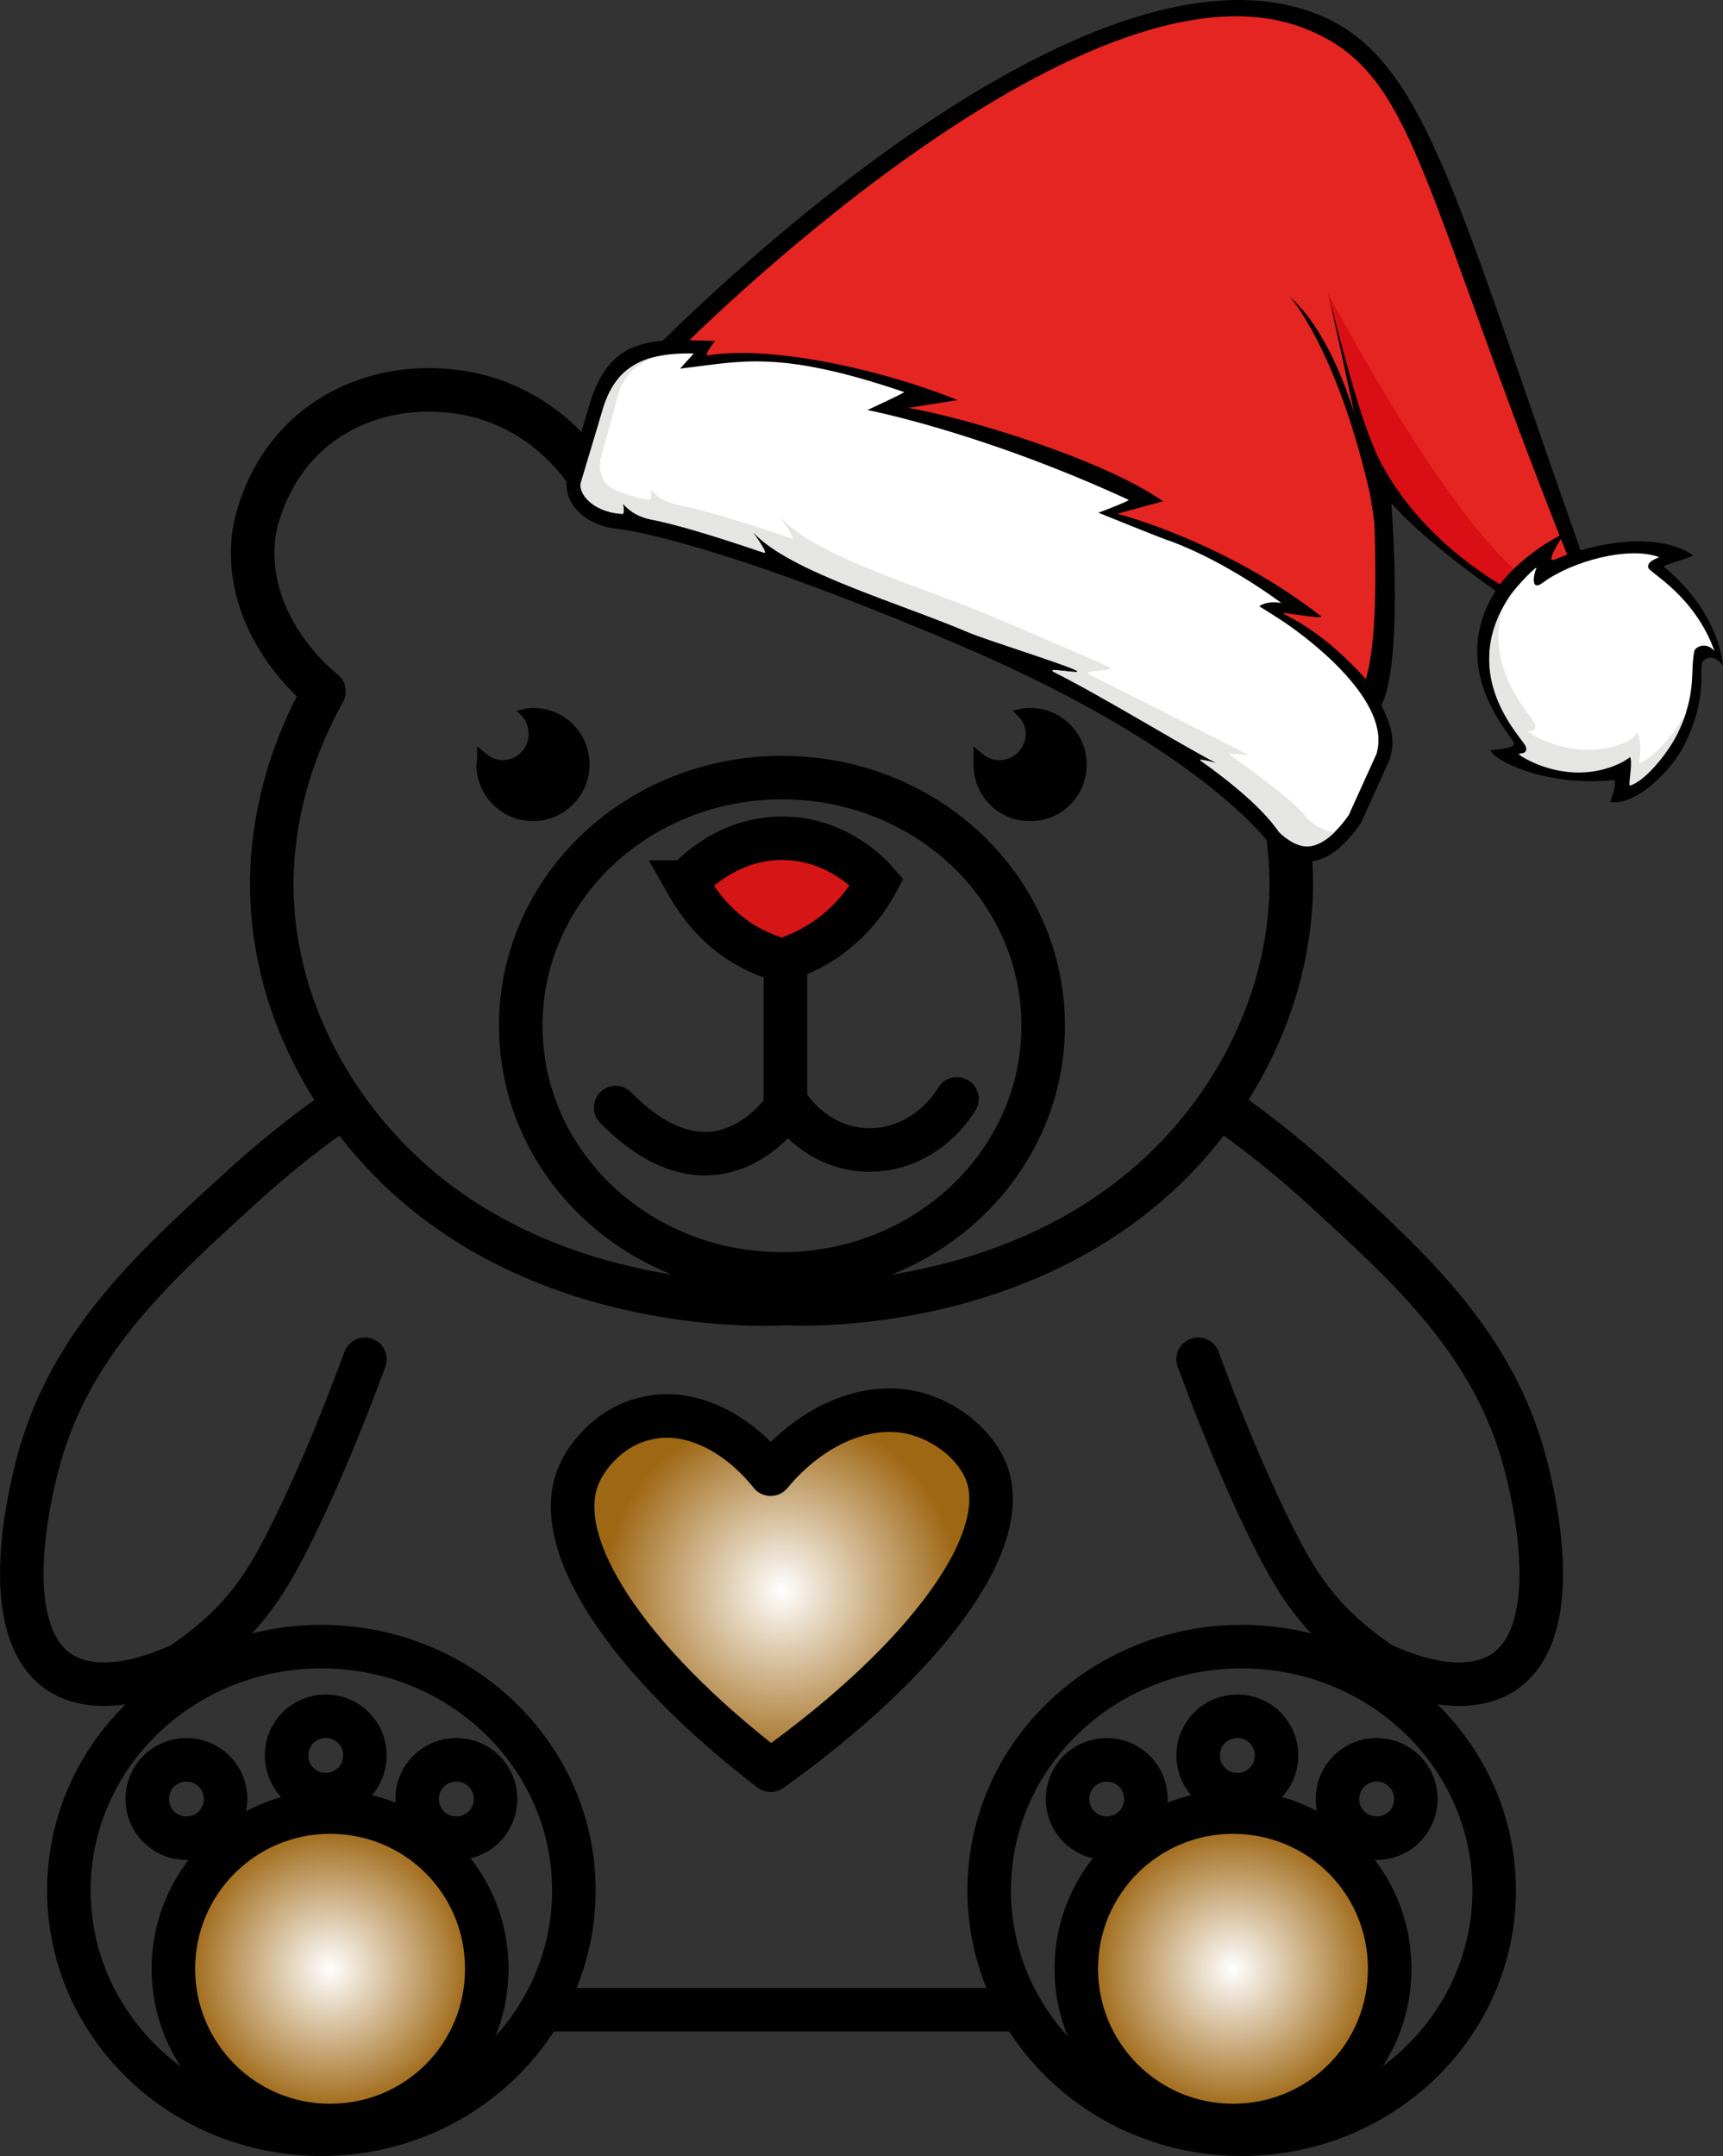 <svg xmlns="http://www.w3.org/2000/svg" xmlns:xlink="http://www.w3.org/1999/xlink" id="Calque_1" data-name="Calque 1" viewBox="0 0 197.89 247.6"><rect x="0" y="0" width="197.89" height="247.6" fill="#333333" stroke="none"/><defs><style>      .cls-1 {        fill: url(#Dégradé_sans_nom_3-2);      }      .cls-1, .cls-2, .cls-3, .cls-4, .cls-5, .cls-6 {        stroke-width: 5px;      }      .cls-1, .cls-2, .cls-3, .cls-4, .cls-5, .cls-6, .cls-7 {        stroke: #010101;      }      .cls-1, .cls-2, .cls-4, .cls-6 {        stroke-linecap: round;        stroke-linejoin: round;      }      .cls-2 {        fill: url(#Dégradé_sans_nom_3-3);      }      .cls-3 {        fill: #d61516;      }      .cls-3, .cls-5, .cls-7 {        stroke-miterlimit: 10;      }      .cls-4, .cls-5 {        fill: none;      }      .cls-6 {        fill: url(#Dégradé_sans_nom_3);      }      .cls-7, .cls-8 {        fill: #010101;      }      .cls-9 {        fill: #d90f15;      }      .cls-9, .cls-10, .cls-11, .cls-12, .cls-8 {        stroke-width: 0px;      }      .cls-10 {        fill: #fff;      }      .cls-11 {        fill: #e52521;      }      .cls-12 {        fill: #e5e5e4;      }    </style><radialGradient id="D&#xE9;grad&#xE9;_sans_nom_3" data-name="D&#xE9;grad&#xE9; sans nom 3" cx="89.79" cy="56.83" fx="89.79" fy="56.83" r="22.42" gradientTransform="translate(0 239.46) scale(1 -1)" gradientUnits="userSpaceOnUse"><stop offset="0" stop-color="#fff"></stop><stop offset=".91" stop-color="#9e6714"></stop></radialGradient><radialGradient id="D&#xE9;grad&#xE9;_sans_nom_3-2" data-name="D&#xE9;grad&#xE9; sans nom 3" cx="37.91" cy="13.36" fx="37.91" fy="13.36" r="18" xlink:href="#D&#xE9;grad&#xE9;_sans_nom_3"></radialGradient><radialGradient id="D&#xE9;grad&#xE9;_sans_nom_3-3" data-name="D&#xE9;grad&#xE9; sans nom 3" cx="141.61" cy="13.36" fx="141.61" fy="13.36" r="18" xlink:href="#D&#xE9;grad&#xE9;_sans_nom_3"></radialGradient></defs><path class="cls-7" d="m61.21,81.8c-.33,0-.63.03-.9.1.6.6.9,1.5.9,2.4,0,1.9-1.5,3.5-3.5,3.5-.9,0-1.7-.4-2.4-1,0,.33-.03.67-.1,1,0,3.3,2.7,6,6,6s6-2.7,6-6-2.6-6-6-6Z"></path><path class="cls-7" d="m118.31,81.8c-.33,0-.67.03-1,.1.6.6,1,1.5,1,2.4,0,1.9-1.6,3.5-3.5,3.5-1,0-1.8-.4-2.5-1v1c0,3.3,2.6,6,6,6s6-2.7,6-6-2.7-6-6-6Z"></path><path class="cls-3" d="m78.81,101.3c.8,1.4,2.3,3.9,5,6,2.3,1.8,4.6,2.6,6,3,1.6-.5,4.4-1.6,7-4,2-1.8,3.2-3.7,3.9-5-.7-.8-4.2-4.6-9.9-5-7-.5-11.4,4.4-12,5Z"></path><path class="cls-4" d="m90.21,111.3v15.9s-7.8,11.9-19.5,0"></path><path class="cls-4" d="m109.91,126.2c-2.5,4-6.8,6.3-11.2,5.8-4.8-.5-7.5-4.1-8-4.8"></path><path class="cls-6" d="m113.21,168.9c-1.2-2.9-4.3-5.5-7.8-6.5-5.5-1.6-12.1,1.1-16.9,6.9-4-5-9.5-7.6-14.3-6.4-3.8.8-6.6,3.9-7.7,6.4-3.5,7.9,5.6,21.4,22,34,17.8-12.7,28-26.5,24.7-34.4h0Z"></path><path class="cls-4" d="m90.21,149.7c-3.2.2-30,1-47-18.1-2.5-2.8-11.9-13.7-12-29.9,0-10.4,3.8-18.3,6-22.3-.5-.4-9.6-7.6-8-18.4.2-1,1.7-9.4,10-13.8,6.6-3.5,13.1-2.3,15-1.9,10.3,2.3,14.5,11,15,12h18"></path><path class="cls-4" d="m90.21,149.7c3.4.2,29.4.6,46.1-18.1,2.5-2.8,11.8-13.7,12-29.9,0-10.4-3.8-18.3-6-22.3.5-.4,9.6-7.6,8-18.4-.2-1-1.7-9.4-10-13.8-6.6-3.5-13.1-2.3-15-1.9-10.3,2.3-14.5,11-15,12h-29"></path><path class="cls-5" d="m36.91,245.1c-16,0-29-12.5-29-28s13-28,29-28,29,12.5,29,28-13,28-29,28Z"></path><path class="cls-1" d="m37.91,244.1c-10,0-18-8.1-18-18s8-18,18-18,18,8,18,18-8,18-18,18Z"></path><path class="cls-5" d="m21.41,211.1c-2.5,0-4.5-2-4.5-4.5s2-4.5,4.5-4.5,4.5,2,4.5,4.5-2,4.5-4.5,4.5Z"></path><path class="cls-5" d="m37.41,206.1c-2.5,0-4.5-2-4.5-4.5s2-4.5,4.5-4.5,4.5,2,4.5,4.5-2,4.5-4.5,4.5Z"></path><path class="cls-5" d="m52.41,211.1c-2.5,0-4.5-2-4.5-4.5s2-4.5,4.5-4.5,4.5,2,4.5,4.5-2,4.5-4.5,4.5Z"></path><path class="cls-4" d="m41.91,156.1c-2.5,6.8-4.9,12.5-7,17-3.1,6.6-5,9.8-8,13-2.2,2.3-4.4,3.9-6,5-2.8,1.3-9.4,3.9-14,1-8.3-5.4-2.4-24.8-2-26,3.9-12.4,12.8-20.6,22-29,4.3-4,8.2-7,11-9"></path><path class="cls-5" d="m142.61,245.1c-16,0-29-12.5-29-28s13-28,29-28,29,12.5,29,28-13,28-29,28Z"></path><path class="cls-2" d="m141.61,244.1c-10,0-18-8.1-18-18s8-18,18-18,18,8,18,18-8,18-18,18Z"></path><path class="cls-5" d="m158.11,211.1c-2.5,0-4.5-2-4.5-4.5s2-4.5,4.5-4.5,4.5,2,4.5,4.5-2,4.5-4.5,4.5Z"></path><path class="cls-5" d="m142.11,206.1c-2.5,0-4.5-2-4.5-4.5s2-4.5,4.5-4.5,4.5,2,4.5,4.5-2,4.5-4.5,4.5Z"></path><path class="cls-5" d="m127.11,211.1c-2.5,0-4.5-2-4.5-4.5s2-4.5,4.5-4.5,4.5,2,4.5,4.5-2,4.5-4.5,4.5Z"></path><path class="cls-4" d="m137.61,156.1c2.5,6.8,4.9,12.5,7,17,3.1,6.6,5,9.8,8,13,2.2,2.3,4.4,3.9,6,5,2.8,1.3,9.4,3.9,14,1,8.3-5.4,2.4-24.8,2-26-3.9-12.4-12.8-20.6-22-29-4.3-4-8.2-7-11-9"></path><path class="cls-4" d="m62.21,230.8h55.1"></path><path class="cls-5" d="m89.81,146.3c-16.6,0-30-12.7-30-28.5s13.4-28.5,30-28.5,30,12.7,30,28.5-13.5,28.5-30,28.5Z"></path><g><g><path class="cls-8" d="m74.42,40.84S122.91-9.48,151.2,1.59c13.11,5.13,16.08,22.22,32.86,68.66,3.67,10.15-18.87-6.17-24.26-12.47,0,0,1.77,22.47-2.14,24.26-7.3,3.34-89.69-32.98-83.24-41.2Z"></path><path class="cls-11" d="m77.89,40.34S124.39-6.81,149.9,3.29c13.09,5.18,12.79,17.83,32.19,65.64,4.05,9.97-19.21-9.56-24.61-15.86,0,0,1.94,25.21-1.96,27-7.3,3.34-84.08-31.51-77.63-39.72h0Z"></path><path class="cls-8" d="m161.93,57.57c-4.78-6.07-5.84-10.61-9.39-23.85,0,0,4.89,21.57,5.32,26.55.43,4.98.3-4.5,1.38-4.14s3.17,2.05,2.69,1.43h0Z"></path><path class="cls-9" d="m152.54,33.72s16.13,30.82,24.95,33.96c0,0-1.12.87-1.39,1.26-.2.3-11.77-4.97-17.49-15.77-2.37-4.47-4.8-14.72-6.07-19.45h0Z"></path><path class="cls-8" d="m148.15,34.08s5.17,5.73,8.95,21.6c1.37,5.74-.76-14.22-8.95-21.6Z"></path></g><g><path class="cls-8" d="m159.63,87.22c.42-1.93.89-3.3-2.39-8.81-3.86-4.37-7.09-6.56-9.79-7.89-.87-.43,4.92.75,4.23.22-11.05-8.6-23.35-11.74-23.35-11.74l5.24-1.43c-6.63-4.68-22.13-9.5-29.26-10.73l5.68-.89c-9.68-3.87-21.9-6.25-28.64-5.14-.67.11.78-1.65.78-1.65l-4.64-.15c-5.25.24-7.92,1.75-9.67,7.07l-2.56,8.55c-.91,2.6,1.53,5.79,5.89,6.13,0,0,10.44,1.09,39.42,13.49,27.38,11.71,35.18,22.58,35.18,22.58,3.99,3.84,7.45,2.12,10.53-2.27l3.33-7.34h.02Z"></path><path class="cls-10" d="m149.11,97.01c-.69-.24-1.43-.71-2.18-1.42-.59-.77-2.2-3.37-9.02-8.23-.48-.34,1.83.29,1.83.29-4.2-2.17-12.84-7.52-18.64-10.45-1.38-.7,3.9.44,2.38-.27-1.76-.82-10.35-3.49-12.3-4.33-7.81-3.34-20.57-7-24.6-11.41-.53-.58,1.84,2.51,1.14,2.28-6.12-2.09-10.3-3.3-12.93-3.81-2.52-.49-3.3-2.06-3.24-1.76.27,1.35-.16,1.11-.24,1.1h-.04c-.62-.05-1.21-.17-1.76-.36-1.27-.43-2.26-1.23-2.66-2.14-.2-.45-.23-.87-.09-1.25l.03-.08,2.55-8.52c1.41-4.28,4.28-6.2,10.34-6.05l-1.57,1.73c6.86-.76,11.09-2.28,25.75,2.7-.32.26-4.24,2.06-4.24,2.06,0,0,12.98,2.47,30.02,10.32-.17.24-3.49,1.47-3.49,1.47,0,0,6.77,2.74,7.69,3.06,4.61,1.57,9.92,4.78,13.32,7.31-1.55-.3-2.47.3-2.53.38,0,0,1.77,1.09,2.67,1.69,3.19,2.12,12.64,9.33,10.78,15.29l-3.18,7.01c-3.06,4.3-5.11,3.62-5.8,3.39h0Z"></path><path class="cls-12" d="m153.31,95.55c-2.17,2.14-3.63,1.66-4.19,1.47h0c-.69-.24-1.42-.72-2.18-1.43-.58-.76-2.2-3.36-9.02-8.23-.48-.34,1.83.29,1.83.29-4.2-2.18-12.84-7.52-18.65-10.45-1.38-.7,3.9.44,2.38-.27-1.76-.82-10.35-3.49-12.3-4.33-7.81-3.34-20.57-7-24.6-11.41-.53-.58,1.83,2.51,1.14,2.28-6.12-2.09-10.3-3.3-12.93-3.81-2.52-.49-3.3-2.06-3.24-1.76.27,1.34-.16,1.11-.23,1.1h-.04c-.62-.05-1.21-.17-1.75-.36-1.27-.43-2.26-1.23-2.66-2.14-.2-.44-.23-.87-.09-1.25l.03-.08,2.55-8.52c.98-2.95,2.64-4.78,5.57-5.58-.99.51-3.43,1.6-4.07,4.79l-1.91,6.93h0c-.18,1.1.12,1.9.37,2.31.74,1.25,2.11,1.47,3.38,1.9.54.18,1.13.3,1.75.36h.04c.08,0,.5.25.24-1.1-.06-.3.73,1.27,3.24,1.76,2.63.51,6.8,1.72,12.93,3.81.69.24-1.67-2.86-1.14-2.28,4.03,4.41,16.78,8.07,24.6,11.41,1.95.83,11.09,4.75,12.85,5.57,1.52.71-3.42.28-2.03.98,5.81,2.93,14.04,7.03,18.23,9.21,0,0-2.56-.31-2.08.03,6.83,4.87,8.2,6.43,8.79,7.2.75.71,1.48,1.19,2.18,1.42h0c.21.07.56.19,1.03.19h-.02Z"></path></g><g><path class="cls-8" d="m173.83,85.18c-1.05-1.6-7.58-9.02-1.84-17.67,1.68-2.53,5.36-5.2,7.59-6.21.26-.12-2.46,3.59-.94,2.93,4.96-2.12,12.02-3.09,15.76-.49.32.22-3.58,1.13-3.27,1.38.42.35,6,4.7,6.76,11.34,0,0-1.09-1.64-2.26-.58-.7.63.77,3.83-2.25,9.8-1.46,2.89-5.54,6.88-8.45,6.43,0,0,.98-2.6.33-2.53-7.57.82-13.75-2.24-14.04-3.39-.03-.12,3.19-.12,2.61-1h0Z"></path><path class="cls-10" d="m174.49,86.51c.29.1,1.12-.09.83-.87-.37-.98-7.97-8.05-1.96-17.13.84-1.26,3.35-3.8,3.08-3.21-.29.63-.69,2.69.74,1.63,3.36-2.5,9.9-4.24,13.36-2.95-.02.1-1.41.41-1.24,1.21.12.57,5.31,3.16,7.61,9.57-1-1.15-2.22-.42-2.31,0-.5,2.34.3,4.93-1.93,9.39-1.19,2.38-3.75,5.45-5.4,5.91-.14-.47.63-1.92-.16-3.39-.16-.3-.16.54-1.68,1.14-5.64,2.24-10.8-1.04-10.95-1.31h0Z"></path><path class="cls-12" d="m193.7,81.69c-.25.81-.6,1.7-1.09,2.68-1.2,2.36-3.79,5.42-5.44,5.86-.13-.48.32-2.3.09-3.26-.03-.13-.39.41-1.92,1-5.66,2.2-10.79-1.12-10.94-1.39.29.1,1.12-.08.83-.86-.35-.93-7.13-7.38-2.69-15.73-2,7.06,3.44,12.28,3.75,13.12.29.78-.54.96-.83.86.15.27,5.28,3.59,10.94,1.4,1.53-.59,1.53-1.42,1.69-1.13.46.84.29,2.95.13,3.39,1.65-.44,4.24-3.5,5.44-5.86,0-.02.02-.04.03-.06v-.02Z"></path></g></g></svg>